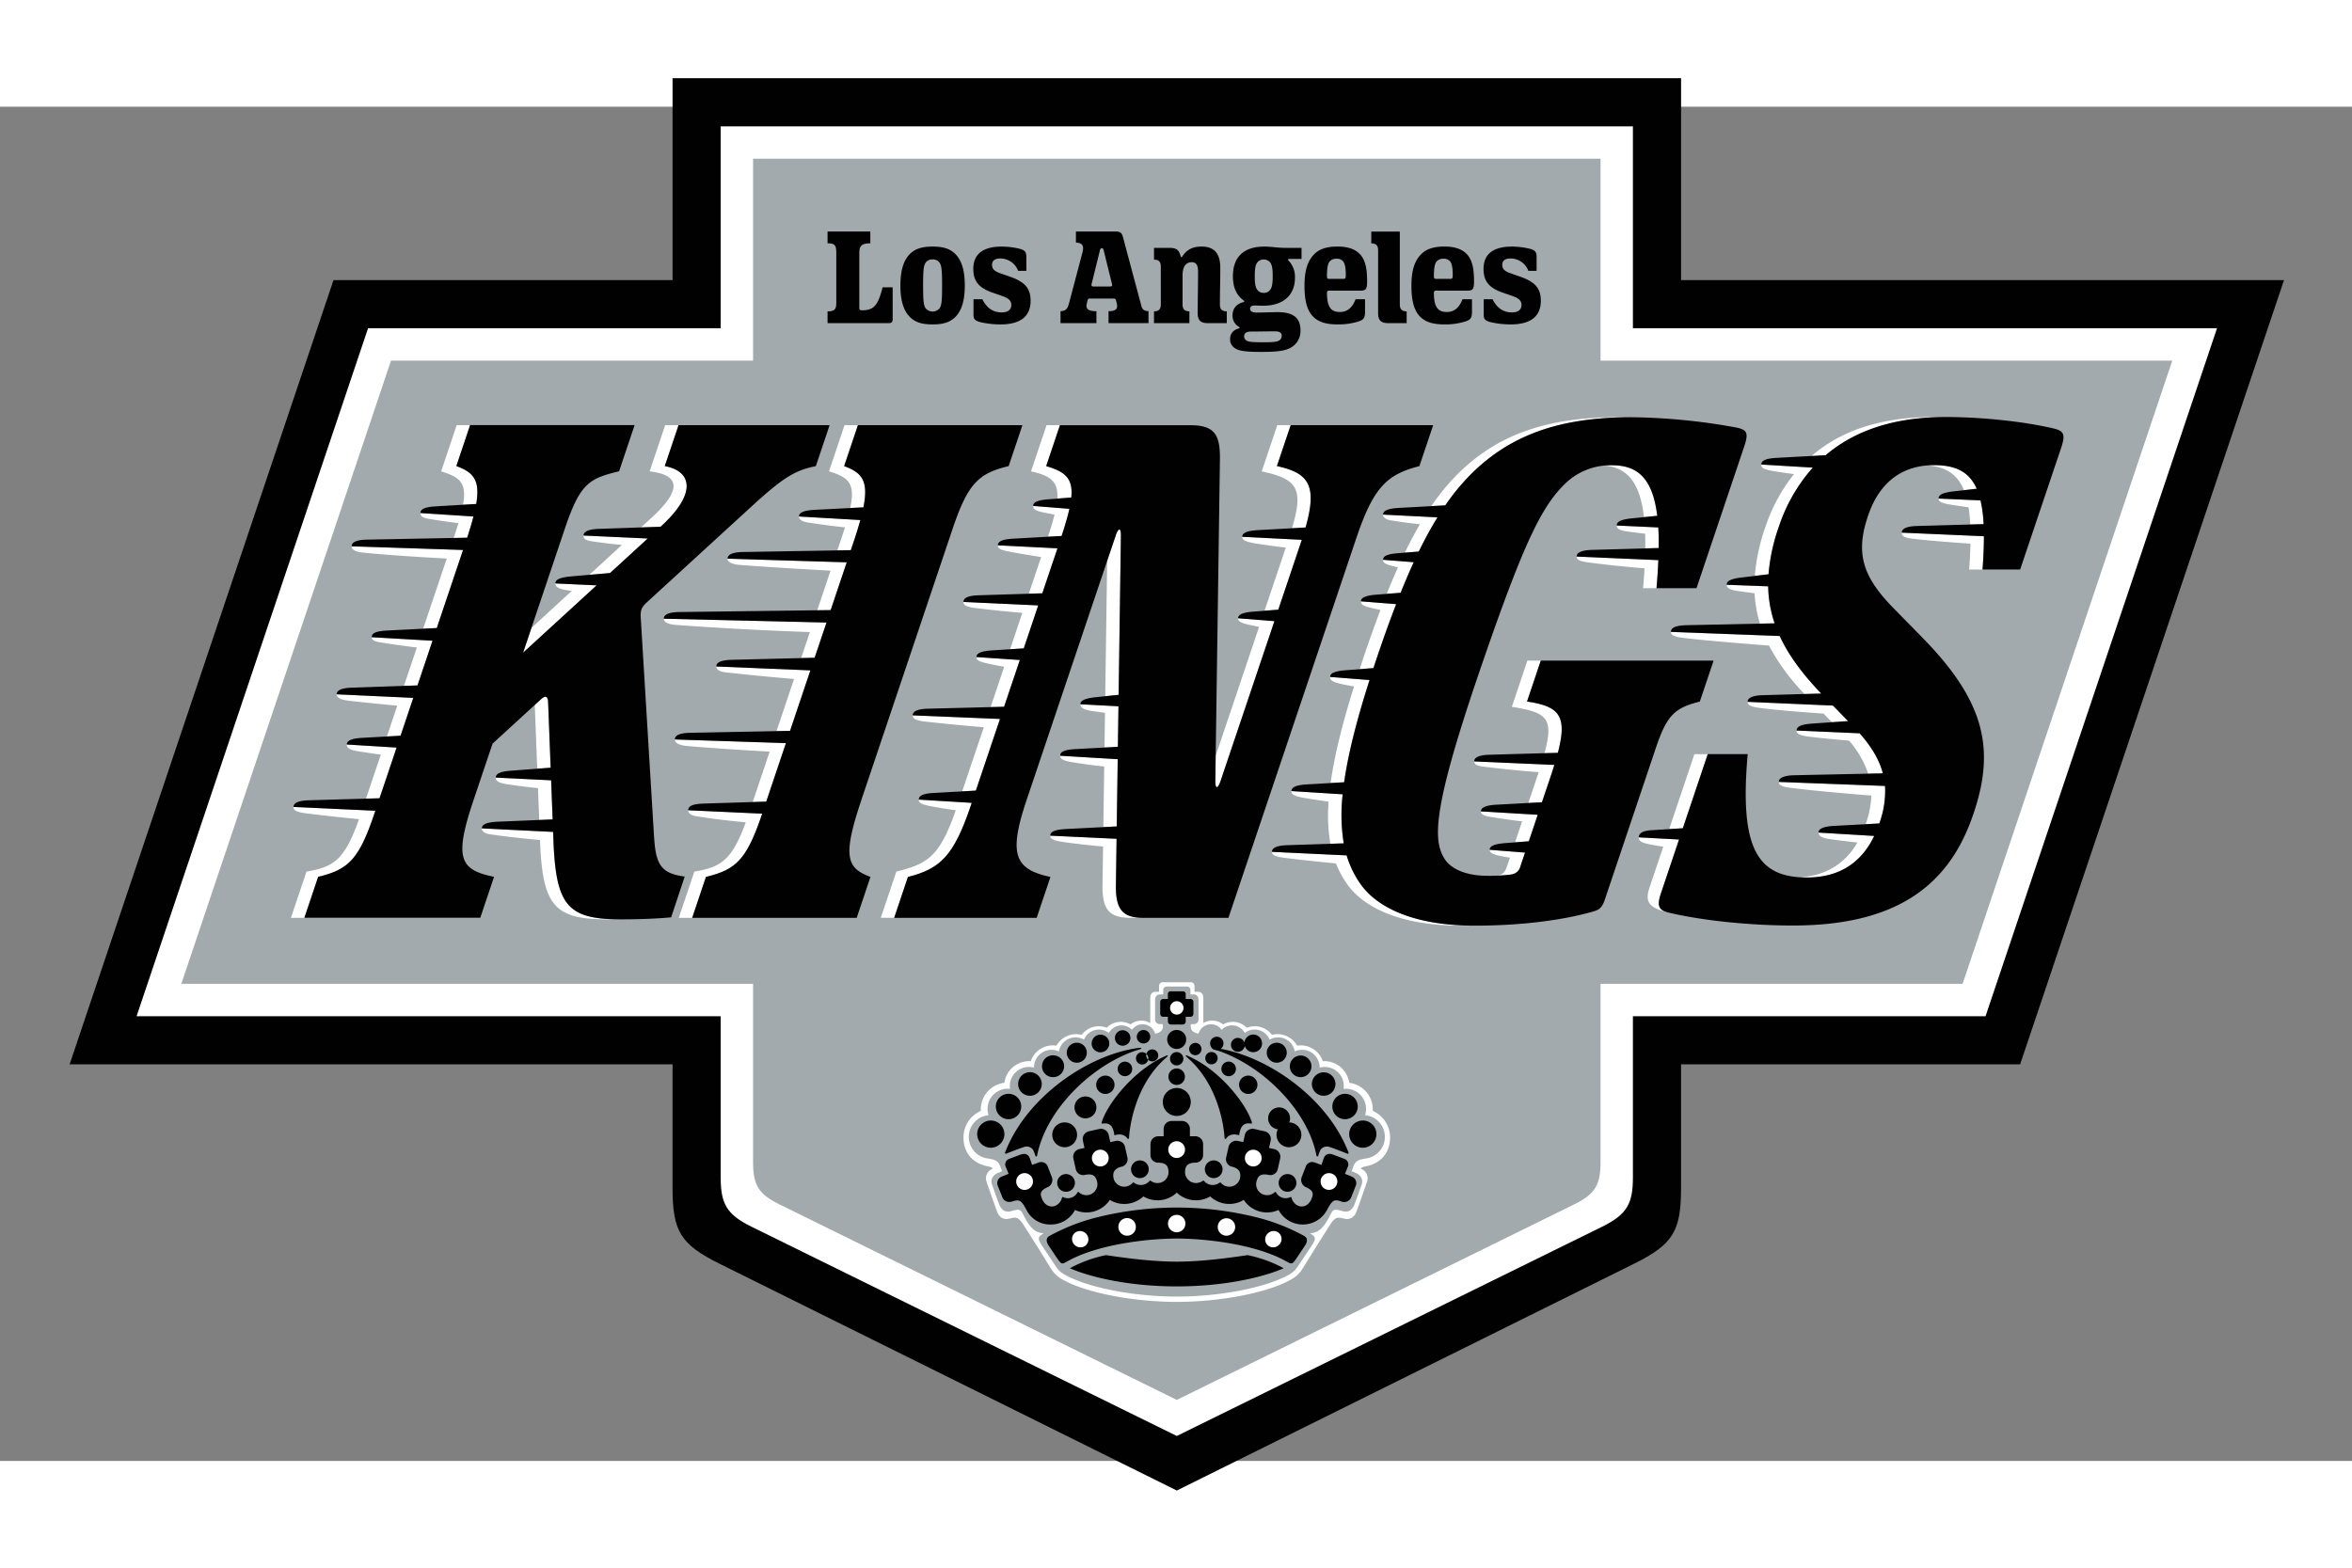 <?xml version="1.0" encoding="UTF-8" standalone="no"?>
<svg
   height="150"
   viewBox="-75 0 631.167 363.488"
   width="225"
   version="1.1"
   id="svg14"
   sodipodi:docname="23.svg"
   inkscape:version="1.3.2 (091e20e, 2023-11-25)"
   xmlns:inkscape="http://www.inkscape.org/namespaces/inkscape"
   xmlns:sodipodi="http://sodipodi.sourceforge.net/DTD/sodipodi-0.dtd"
   xmlns="http://www.w3.org/2000/svg"
   xmlns:svg="http://www.w3.org/2000/svg">
  <rect x="-75" y="0" width="631.167" height="363.488" fill="#808080" stroke="none"/>
  <defs
     id="defs14" />
  <sodipodi:namedview
     id="namedview14"
     pagecolor="#ffffff"
     bordercolor="#000000"
     borderopacity="0.25"
     inkscape:showpageshadow="2"
     inkscape:pageopacity="0.0"
     inkscape:pagecheckerboard="0"
     inkscape:deskcolor="#d1d1d1"
     inkscape:zoom="2.3856728"
     inkscape:cx="143.77495"
     inkscape:cy="151.73916"
     inkscape:window-width="3440"
     inkscape:window-height="1387"
     inkscape:window-x="1728"
     inkscape:window-y="25"
     inkscape:window-maximized="1"
     inkscape:current-layer="svg14" />
  <g
     id="g14"
     transform="matrix(0.619,0,0,0.619,-56.318,-7.656)">
    <path
       d="m 698.603,427.611 v 53.452 c 0,18.829 -3.325,24.543 -20.498,33.064 L 479.988,612.404 281.88,514.127 c -17.173,-8.513 -20.499,-14.235 -20.499,-33.064 V 427.612 H 0 L 114.4,87.546 H 261.39 V 0 H 698.61 V 87.545 H 960 L 845.6,427.611 Z"
       fill="#010101"
       id="path1" />
    <path
       d="m 479.994,588.751 184.4,-90.746 c 10.933,-5.382 13.338,-10.168 13.338,-21.426 V 406.734 H 830.607 L 930.956,108.43 H 677.732 V 20.885 H 282.257 V 108.43 H 129.382 L 29.032,406.734 h 253.225 v 69.845 c 0,11.258 2.405,16.053 13.338,21.426 z"
       fill="#ffffff"
       id="path2" />
    <path
       d="m 479.994,573.108 172.283,-84.784 c 9.193,-4.523 11.413,-8.544 11.413,-18.348 V 392.699 H 820.655 L 911.562,122.464 H 663.69 V 34.919 H 296.298 v 87.545 H 139.333 L 48.425,392.699 h 247.873 v 77.277 c 0,9.803 2.211,13.817 11.413,18.348 z"
       fill="#a2aaad"
       id="path3" />
    <path
       d="m 485.803,392.012 a 1.626,1.626 0 0 1 1.871,1.77 v 2.35 h 1.4 c 1.794,0 2.42,1.23 2.42,2.8 v 10.755 a 7.598,7.598 0 0 1 8.575,0.603 8.438,8.438 0 0 1 10.269,1.462 9.354,9.354 0 0 1 10.918,3.062 9.764,9.764 0 0 1 10.903,4.693 10.076,10.076 0 0 1 11.119,6.727 10.919,10.919 0 0 1 11.466,9.38 11.624,11.624 0 0 1 10.2,12.178 12.556,12.556 0 0 1 7.508,11.599 c 0,5.776 -3.21,10.686 -9.759,12.263 -1.46,0.34 -2.405,0.402 -2.984,1.206 a 4.401,4.401 0 0 1 2.845,5.389 c -0.301,1.005 -4.43,12.627 -4.43,12.627 -0.983,2.93 -2.862,4.392 -5.854,3.573 -2.83,-0.782 -3.781,-0.394 -5.784,2.682 -1.53,2.35 -2.683,4.269 -3.874,6.101 -3.517,5.452 -6.665,10.779 -8.443,13.494 a 13.176,13.176 0 0 1 -4.995,4.383 c -9.906,5.53 -30.218,9.495 -49.185,9.495 -18.967,0 -39.28,-3.959 -49.185,-9.495 a 13.159,13.159 0 0 1 -4.995,-4.383 c -1.778,-2.715 -4.918,-8.034 -8.444,-13.494 -1.19,-1.84 -2.335,-3.75 -3.874,-6.1 -2.003,-3.077 -2.96,-3.465 -5.791,-2.683 -2.985,0.819 -4.864,-0.642 -5.846,-3.573 0,0 -4.128,-11.622 -4.43,-12.627 a 4.397,4.397 0 0 1 2.845,-5.389 c -0.58,-0.804 -1.523,-0.858 -2.992,-1.206 -6.542,-1.577 -9.758,-6.487 -9.758,-12.263 a 12.556,12.556 0 0 1 7.508,-11.599 11.635,11.635 0 0 1 10.198,-12.178 10.928,10.928 0 0 1 11.468,-9.38 10.069,10.069 0 0 1 11.118,-6.727 9.774,9.774 0 0 1 10.903,-4.693 9.349,9.349 0 0 1 10.918,-3.062 8.428,8.428 0 0 1 10.269,-1.462 7.594,7.594 0 0 1 8.574,-0.603 v -10.755 c 0,-1.57 0.627,-2.8 2.42,-2.8 h 1.4 v -2.35 a 1.626,1.626 0 0 1 1.872,-1.77 h 11.637 z"
       fill="#ffffff"
       id="path4" />
    <path
       d="m 561.603,449.654 a 8.725,8.725 0 0 0 -8.289,-11.466 c -0.34,0 -0.689,0.023 -1.029,0.054 a 7.544,7.544 0 0 0 0.101,-1.268 8.243,8.243 0 0 0 -8.242,-8.235 8.091,8.091 0 0 0 -2.228,0.31 v -0.132 a 7.603,7.603 0 0 0 -7.597,-7.609 h -0.011 a 7.595,7.595 0 0 0 -3.186,0.696 7.327,7.327 0 0 0 -10.887,-5.111 6.967,6.967 0 0 0 -10.763,-2.883 6.274,6.274 0 0 0 -10.037,-1.377 5.644,5.644 0 0 0 -10.036,1.67 c -2.606,-0.526 -3.379,-1.632 -3.379,-3.38 0,-0.687 0.123,-0.765 0.789,-0.765 h 0.525 a 1.969,1.969 0 0 0 2.073,-1.878 v -8.405 c 0,-1.446 -0.58,-2.591 -2.227,-2.591 h -1.284 v -1.786 a 1.498,1.498 0 0 0 -1.724,-1.632 h -8.344 a 1.499,1.499 0 0 0 -1.724,1.632 v 1.786 h -1.283 c -1.655,0 -2.234,1.153 -2.234,2.59 v 8.406 a 1.975,1.975 0 0 0 2.079,1.878 h 0.518 c 0.665,0 0.797,0.078 0.797,0.766 0,1.747 -0.774,2.845 -3.38,3.379 a 5.644,5.644 0 0 0 -10.036,-1.67 6.273,6.273 0 0 0 -10.036,1.377 6.957,6.957 0 0 0 -10.756,2.884 7.333,7.333 0 0 0 -10.895,5.11 7.53,7.53 0 0 0 -3.177,-0.696 7.611,7.611 0 0 0 -7.617,7.609 v 0.132 a 8.236,8.236 0 0 0 -10.47,7.925 8.441,8.441 0 0 0 0.094,1.268 q -0.508,-0.051 -1.02,-0.054 a 8.733,8.733 0 0 0 -8.739,8.73 8.39,8.39 0 0 0 0.45,2.736 9.439,9.439 0 0 0 -0.821,18.69 c 2.482,0.441 4.771,0.626 5.707,3.1 0.255,0.673 0.58,1.477 0.943,2.506 l -1.778,0.742 c -2.56,1.067 -3.28,3.24 -2.475,5.304 l 2.637,7.339 c 0.99,2.976 2.536,4.754 5.568,3.92 2.876,-0.79 3.873,-1.044 4.863,0.796 2.915,5.8 5.165,8.776 9.294,8.738 -2.868,1.855 -2.768,2.412 -0.317,6.13 l 4.925,7.37 c 1.671,2.583 2.443,3.279 4.237,4.385 9.596,5.551 29.6,9.626 48.83,9.626 19.23,0 39.241,-4.075 48.837,-9.626 1.786,-1.098 2.567,-1.802 4.238,-4.385 l 4.917,-7.37 c 2.46,-3.71 2.56,-4.267 -0.317,-6.13 4.13,0.038 6.379,-2.939 9.301,-8.738 0.983,-1.84 1.988,-1.585 4.857,-0.797 3.031,0.835 4.577,-0.943 5.574,-3.92 l 2.637,-7.338 c 0.805,-2.064 0.078,-4.237 -2.474,-5.304 l -1.778,-0.742 c 0.363,-1.029 0.688,-1.833 0.936,-2.506 0.934,-2.474 3.232,-2.66 5.713,-3.1 a 9.441,9.441 0 0 0 -0.819,-18.69"
       fill="#a2aaad"
       fill-rule="evenodd"
       id="path5" />
    <g
       fill="#010101"
       id="g10">
      <path
         d="m 476.13,406.997 v 2.026 a 1.302,1.302 0 0 0 1.3,1.299 h 5.141 a 1.29,1.29 0 0 0 1.291,-1.3 v -2.025 h 2.034 a 1.302,1.302 0 0 0 1.299,-1.3 v -5.142 a 1.294,1.294 0 0 0 -1.299,-1.29 h -2.034 v -2.034 a 1.188,1.188 0 0 0 -1.29,-1.291 h -5.143 a 1.169,1.169 0 0 0 -1.3,1.29 v 2.035 h -2.025 a 1.294,1.294 0 0 0 -1.299,1.29 v 5.142 a 1.297,1.297 0 0 0 1.299,1.3 z M 432.552,513.02 c 13.817,-7.708 35.931,-9.866 47.445,-9.88 11.513,0.014 33.627,2.156 47.445,9.88 2.413,1.347 2.52,1.33 4.26,-1.027 l 3.874,-5.8 q 1.857,-2.892 -0.386,-4.198 a 86.665,86.665 0 0 0 -20.244,-7.965 143.405,143.405 0 0 0 -69.883,0 87.018,87.018 0 0 0 -20.244,7.965 q -2.241,1.305 -0.386,4.199 l 3.873,5.799 c 1.733,2.358 1.84,2.38 4.26,1.027"
         id="path6" />
      <path
         d="m 477.722,452.167 a 3.431,3.431 0 0 0 -3.434,3.428 v 3.184 H 472 a 3.424,3.424 0 0 0 -3.425,3.423 v 4.619 a 3.297,3.297 0 0 0 3.084,3.409 c 4.393,0 4.733,2.095 4.733,4.423 a 4.727,4.727 0 0 1 -4.733,4.423 4.97,4.97 0 0 1 -2.96,-0.966 0.353,0.353 0 0 0 -0.535,0.077 4.936,4.936 0 0 1 -3.765,1.725 4.88,4.88 0 0 1 -3.015,-1.03 0.355,0.355 0 0 0 -0.503,0.094 4.963,4.963 0 0 1 -2.652,1.562 4.736,4.736 0 0 1 -5.583,-3.271 c -0.518,-2.273 -0.232,-4.477 3.65,-5.351 a 3.312,3.312 0 0 0 2.265,-4.005 l -1.012,-4.501 a 3.422,3.422 0 0 0 -4.098,-2.59 l -2.274,0.51 -0.704,-3.108 a 3.424,3.424 0 0 0 -4.09,-2.59 l -4.508,1.013 a 3.432,3.432 0 0 0 -2.59,4.098 l 0.695,3.1 -2.234,0.503 a 3.433,3.433 0 0 0 -2.59,4.098 l 1.013,4.5 a 3.312,3.312 0 0 0 3.773,2.652 c 4.269,-0.967 5.08,1.006 5.583,3.27 a 4.776,4.776 0 0 1 -7.972,4.2 0.368,0.368 0 0 0 -0.596,0.054 4.706,4.706 0 0 1 -6.116,2.11 0.409,0.409 0 0 0 -0.642,0.31 5.006,5.006 0 0 1 -3.054,3.456 c -2.134,0.843 -4.4,-0.502 -5.351,-2.566 -1.105,-2.397 -1.476,-4.022 2.443,-5.684 a 3.442,3.442 0 0 0 1.585,-4.253 l -1.653,-4.276 a 3.027,3.027 0 0 0 -3.952,-2.08 l -2.954,1.083 -0.866,-2.528 c -0.618,-2.042 -2.087,-2.776 -4.33,-1.88 l -4.77,1.779 a 2.596,2.596 0 0 0 -1.384,3.65 c 0.51,1.237 0.89,2.156 1.16,2.83 l -2.846,1.167 a 3.038,3.038 0 0 0 -1.794,4.144 l 1.918,4.825 c 0.687,1.771 2.458,2.482 4.453,1.826 3.094,-1.03 3.828,-0.302 5.931,3.495 a 11.421,11.421 0 0 0 10.624,6.525 11.793,11.793 0 0 0 10.5,-6.301 12.101,12.101 0 0 0 15.086,-4.362 12.112,12.112 0 0 0 14.553,-1.515 12.097,12.097 0 0 0 14.49,-1.639 12.097,12.097 0 0 0 14.49,1.639 12.096,12.096 0 0 0 14.544,1.516 12.102,12.102 0 0 0 15.086,4.361 11.906,11.906 0 0 0 21.125,-0.224 c 2.095,-3.797 2.853,-4.602 5.93,-3.495 a 3.319,3.319 0 0 0 4.454,-1.826 l 1.91,-4.825 a 3.039,3.039 0 0 0 -1.794,-4.144 l -2.845,-1.167 c 0.278,-0.666 0.657,-1.585 1.16,-2.83 a 2.59,2.59 0 0 0 -1.384,-3.65 l -4.772,-1.779 c -2.235,-0.896 -3.71,-0.162 -4.322,1.88 l -0.866,2.528 -2.96,-1.083 a 3.008,3.008 0 0 0 -3.945,2.08 l -1.655,4.276 a 3.434,3.434 0 0 0 1.578,4.253 c 3.928,1.662 3.55,3.279 2.451,5.684 -0.959,2.064 -3.224,3.41 -5.359,2.566 a 5.026,5.026 0 0 1 -3.054,-3.456 0.403,0.403 0 0 0 -0.633,-0.31 4.714,4.714 0 0 1 -6.125,-2.11 0.359,0.359 0 0 0 -0.587,-0.054 4.833,4.833 0 0 1 -4.33,1.152 4.776,4.776 0 0 1 -3.65,-5.351 c 0.518,-2.273 1.314,-4.238 5.59,-3.27 a 3.311,3.311 0 0 0 3.766,-2.653 l 1.013,-4.5 a 3.427,3.427 0 0 0 -2.588,-4.098 l -0.002,-4.3e-4 -2.235,-0.502 0.696,-3.101 a 3.432,3.432 0 0 0 -2.59,-4.098 l -4.508,-1.013 a 3.43,3.43 0 0 0 -4.091,2.59 l -0.696,3.109 -2.273,-0.51 a 3.418,3.418 0 0 0 -4.088,2.58 l -0.002,0.009 -1.013,4.5 a 3.302,3.302 0 0 0 2.257,4.006 c 3.89,0.874 4.168,3.086 3.658,5.35 a 4.739,4.739 0 0 1 -5.59,3.272 4.97,4.97 0 0 1 -2.653,-1.562 0.35,0.35 0 0 0 -0.495,-0.093 4.966,4.966 0 0 1 -6.789,-0.696 0.355,0.355 0 0 0 -0.533,-0.077 5.047,5.047 0 0 1 -2.962,0.966 4.783,4.783 0 0 1 -4.732,-4.423 c 0,-2.258 0.348,-4.423 4.732,-4.423 a 3.304,3.304 0 0 0 3.093,-3.41 v -4.608 a 3.43,3.43 0 0 0 -3.427,-3.433 h -2.295 v -3.178 a 3.426,3.426 0 0 0 -3.418,-3.434 h -4.538 z m 2.274,71.726 c 19.655,0 36.558,-3.619 46.347,-7.872 a 56.096,56.096 0 0 0 -15.673,-5.69 c -8.166,1.213 -19.973,2.83 -30.682,2.83 -10.709,0 -22.517,-1.609 -30.682,-2.83 a 56.045,56.045 0 0 0 -15.672,5.69 c 9.796,4.253 26.7,7.872 46.347,7.872 m 25.648,-94.327 a 3.151,3.151 0 0 0 -6.302,0.011 l 1.9e-4,0.028 a 3.151,3.151 0 0 0 6.302,-0.039 z m -14.925,-8.52 a 2.676,2.676 0 1 0 -2.602,2.602 2.676,2.676 0 0 0 2.602,-2.602 z m 6.989,3.959 a 2.676,2.676 0 1 0 -5.35,-0.146 q -0.002,0.073 0,0.146 a 2.676,2.676 0 0 0 5.35,0 z m 17.252,11.459 a 3.974,3.974 0 1 0 -3.974,3.974 3.972,3.972 0 0 0 3.974,-3.97 z m 9.393,9.82 a 4.755,4.755 0 1 0 0.001,0 z"
         id="path7" />
      <path
         d="m 533.998,458.16 a 5.385,5.385 0 1 0 -5.38,5.382 5.38,5.38 0 0 0 5.38,-5.382 z m -17.035,-39.712 a 3.826,3.826 0 1 0 -7.651,0.123 q 8.3e-4,0.051 0.003,0.102 a 3.826,3.826 0 0 0 7.648,-0.225 z m 10.697,3.989 a 4.335,4.335 0 1 0 -4.208,4.462 4.33,4.33 0 0 0 4.207,-4.449 l -1.2e-4,-0.005 m 10.707,5.837 a 4.685,4.685 0 1 0 1.2e-4,0.003 z m -41.027,-12.657 a 2.901,2.901 0 1 1 -0.001,0 z m 9.471,0.534 a 3.015,3.015 0 1 0 0.009,0.001 m 41.961,19.924 a 5.115,5.115 0 0 0 -10.229,0.061 v 0.001 a 5.113,5.113 0 0 0 5.146,5.08 h 0.003 a 5.101,5.101 0 0 0 5.08,-5.122 z m 9.658,9.775 a 5.505,5.505 0 0 0 -11.01,0.07 5.497,5.497 0 0 0 5.528,5.466 l 0.008,-6e-5 a 5.502,5.502 0 0 0 5.474,-5.53 z m 8.098,11.97 a 5.895,5.895 0 0 0 -5.928,-5.862 l -0.01,6e-5 a 5.9,5.9 0 1 0 5.938,5.862 z m -59.495,0.555 c 0.488,-3.959 1.988,-5.637 5.119,-5.072 a 0.389,0.389 0 0 0 0.41,-0.525 c -2.274,-7.648 -13.407,-22.285 -27.117,-28.54 -0.88,-0.403 -1.407,-0.689 -1.547,-0.519 -0.154,0.178 0.256,0.596 0.928,1.183 12.937,11.367 15.573,29.074 15.867,34.657 a 0.391,0.391 0 0 0 0.72,0.186 c 0,0 1.499,-2.73 5.62,-1.377"
         id="path8" />
      <path
         d="m 497.013,421.392 c 19.772,6.303 39.76,25.935 43.549,45.854 a 0.371,0.371 0 0 0 0.695,0.093 16.324,16.324 0 0 1 1.051,-2.668 3.383,3.383 0 0 1 4.052,-1.175 c 2.367,0.796 5.792,2.125 7.54,2.837 0.34,0.14 0.696,-0.108 0.556,-0.463 -9.395,-24.465 -36.257,-42.342 -57.32,-45.296 -1.106,-0.155 -1.747,-0.162 -1.778,0.046 -0.03,0.247 0.317,0.355 1.655,0.773 z m -44.073,36.992 c 4.122,-1.352 5.621,1.377 5.621,1.377 a 0.39,0.39 0 0 0 0.72,-0.186 c 0.286,-5.582 2.923,-23.289 15.866,-34.656 0.673,-0.595 1.09,-1.005 0.928,-1.182 -0.139,-0.17 -0.665,0.116 -1.547,0.518 -13.709,6.255 -24.844,20.892 -27.117,28.54 a 0.391,0.391 0 0 0 0.41,0.525 c 3.132,-0.565 4.631,1.113 5.12,5.072 m 10.029,-37 c 1.338,-0.408 1.693,-0.524 1.655,-0.772 -0.031,-0.216 -0.673,-0.21 -1.778,-0.047 -21.063,2.962 -47.925,20.839 -57.32,45.297 -0.139,0.347 0.217,0.595 0.557,0.463 1.748,-0.718 5.173,-2.041 7.539,-2.837 a 3.394,3.394 0 0 1 4.052,1.175 16.362,16.362 0 0 1 1.052,2.668 0.368,0.368 0 0 0 0.695,-0.094 c 3.789,-19.918 23.778,-39.55 43.548,-45.852 z m 23.088,22.533 a 6.07,6.07 0 1 0 -6.07,6.07 6.07,6.07 0 0 0 6.07,-6.07 z m -3.223,-18.759 a 2.89,2.89 0 1 0 0,0.021 c 0,-0.007 0,-0.013 0,-0.02 z m 0.678,7.796 a 3.573,3.573 0 1 1 0,-10e-4 z m 0.55,-16.145 a 4.121,4.121 0 1 0 -4.122,4.121 4.12,4.12 0 0 0 4.122,-4.121 z m 15.773,56.283 a 3.843,3.843 0 1 0 -3.843,3.843 3.838,3.838 0 0 0 3.843,-3.843 z m 32.005,5.922 a 3.843,3.843 0 1 0 -3.843,3.843 3.838,3.838 0 0 0 3.843,-3.843 z M 460.155,473.1 a 3.843,3.843 0 1 0 3.843,-3.843 3.839,3.839 0 0 0 -3.843,3.843 z m -32.013,5.922 a 3.843,3.843 0 1 0 3.843,-3.843 3.838,3.838 0 0 0 -3.843,3.843 z m 18.597,-56.639 a 3.825,3.825 0 0 0 0.328,-7.643 q -0.051,-0.002 -0.103,-0.003 a 3.825,3.825 0 0 0 -0.225,7.646 z m -10.207,4.516 a 4.324,4.324 0 0 0 4.453,-4.191 l 4.3e-4,-0.015 a 4.314,4.314 0 0 0 -4.17,-4.453 l -0.036,-10e-4 a 4.332,4.332 0 1 0 -0.259,8.66 l 0.004,9e-5"
         id="path9" />
      <path
         d="m 426.209,433.146 a 4.727,4.727 0 1 0 0.278,-9.449 4.727,4.727 0 1 0 -0.278,9.449 z m 39.334,-14.591 a 2.915,2.915 0 0 0 0.044,-5.83 l -0.014,-6e-5 a 2.908,2.908 0 0 0 -2.93,2.886 l -6e-5,0.014 a 2.908,2.908 0 0 0 2.886,2.93 z m -9.04,0.975 a 3.347,3.347 0 0 0 3.372,-3.322 l 6e-5,-0.01 a 3.352,3.352 0 1 0 -3.374,3.324 h 0.002 m -40.207,21.712 a 5.115,5.115 0 0 0 0.072,-10.23 l -0.01,-6e-5 a 5.11,5.11 0 0 0 -5.142,5.078 l -6e-5,0.01 a 5.102,5.102 0 0 0 5.062,5.142 l 0.018,1.2e-4 z m -9.278,10.161 a 5.502,5.502 0 0 0 5.536,-5.468 v -0.007 a 5.496,5.496 0 0 0 -5.456,-5.536 l -0.011,-6e-5 a 5.505,5.505 0 0 0 -5.544,5.466 l -6e-5,0.009 a 5.509,5.509 0 0 0 5.475,5.536 z m -7.7,12.364 a 5.899,5.899 0 1 0 -0.013,-10e-5 l 0.012,10e-5 z m 58.168,-31.023 a 3.146,3.146 0 0 0 3.17,-3.122 l 7e-5,-0.008 a 3.147,3.147 0 0 0 -3.123,-3.171 l -0.008,-6e-5 a 3.147,3.147 0 0 0 -3.17,3.124 v 0.007 a 3.147,3.147 0 0 0 3.124,3.17 h 0.007 z m 14.467,-9.014 a 2.602,2.602 0 1 1 0,-0.001 z m -6.987,3.958 a 2.676,2.676 0 1 0 -2.675,-2.677 v 0.002 a 2.676,2.676 0 0 0 2.675,2.675 z m -15.947,12.758 a 3.974,3.974 0 1 0 -3.974,-3.975 3.973,3.973 0 0 0 3.974,3.975 z m -8.629,10.593 a 4.751,4.751 0 1 0 -4.756,-4.755 4.757,4.757 0 0 0 4.756,4.755 z m -9.015,12.511 a 5.385,5.385 0 1 0 -5.382,-5.38 5.38,5.38 0 0 0 5.382,5.38 z"
         id="path10" />
    </g>
    <path
       d="m 482.894,403.13 a 2.904,2.904 0 1 1 -2.9,-2.9 2.9,2.9 0 0 1 2.9,2.9 z m -2.945,89.741 a 3.773,3.773 0 1 1 -3.774,3.773 3.774,3.774 0 0 1 3.774,-3.773 z m -25.238,5.753 a 3.78,3.78 0 1 1 7.471,-1.157 q 0.013,0.083 0.022,0.167 a 3.77,3.77 0 0 1 -3.238,4.236 l -0.009,10e-4 a 3.774,3.774 0 0 1 -4.244,-3.236 l -0.002,-0.012 z m -19.911,5.898 a 3.437,3.437 0 0 1 2.112,-4.469 3.648,3.648 0 0 1 4.539,2.266 3.438,3.438 0 0 1 -2.112,4.47 3.66,3.66 0 0 1 -4.539,-2.266 z m 62.978,-6.889 a 3.779,3.779 0 1 1 7.493,0.99 3.779,3.779 0 1 1 -7.493,-0.99 z m 20.755,4.679 a 3.666,3.666 0 0 1 4.539,-2.266 3.429,3.429 0 0 1 2.11,4.47 3.654,3.654 0 0 1 -4.538,2.265 3.435,3.435 0 0 1 -2.11,-4.47 z m -38.6,-41.367 a 3.63,3.63 0 1 1 -3.634,3.633 3.635,3.635 0 0 1 3.634,-3.633 z m 33.211,3.679 a 3.631,3.631 0 1 1 -3.634,3.634 3.634,3.634 0 0 1 3.634,-3.634 z m 32.83,10.153 a 3.63,3.63 0 1 1 -3.635,3.634 3.635,3.635 0 0 1 3.635,-3.634 z m -95.508,-6.525 a 3.635,3.635 0 1 1 0,-0.001 z m -32.825,10.16 a 3.635,3.635 0 1 1 0,-10e-4 z"
       fill="#ffffff"
       id="path11" />
    <path
       d="m 374.133,73.008 c -4.624,0 -7.075,0.959 -8.954,2.42 -3.317,2.63 -5.01,7.222 -5.01,14.46 0,7.238 1.692,11.83 5.01,14.459 1.879,1.47 4.33,2.42 8.954,2.42 4.624,0 7.075,-0.959 8.946,-2.42 3.317,-2.629 5.011,-7.222 5.011,-14.46 0,-7.238 -1.694,-11.83 -5.01,-14.459 -1.88,-1.469 -4.33,-2.42 -8.947,-2.42 z m 0,5.59 a 3.352,3.352 0 0 1 3.04,1.446 c 0.788,1.214 1.073,2.884 1.073,9.843 0,6.959 -0.278,8.637 -1.074,9.843 a 3.925,3.925 0 0 1 -6.086,0 c -0.788,-1.213 -1.075,-2.884 -1.075,-9.843 0,-6.959 0.279,-8.636 1.075,-9.843 a 3.371,3.371 0 0 1 3.047,-1.446 z m -17.32,12.078 v 13.81 c 0,1.214 -0.45,1.716 -1.709,1.716 H 328.59 V 101.1 c 3.155,0 3.78,-0.967 3.78,-3.743 V 75.792 c 0,-3.356 -0.594,-4.199 -3.78,-4.199 V 66.49 h 18.542 v 5.103 c -4.044,0 -4.779,1.361 -4.779,4.315 v 23.691 c 0,0.743 0.248,1.044 1.067,1.044 5.12,0 6.967,-1.817 9.024,-9.959 h 4.36 z m 107.803,7.98 -7.957,-29.761 c -0.48,-1.779 -1.152,-2.413 -3.139,-2.413 h -17.259 v 4.794 c 2.893,0.17 3.612,1.377 2.792,4.454 l -5.807,21.96 c -0.649,2.428 -1.46,3.224 -3.665,3.34 v 5.165 h 15.565 v -5.165 c -3.812,0 -4.725,-1.106 -4.144,-3.425 l 0.285,-1.191 a 0.995,0.995 0 0 1 1.16,-0.881 h 10.068 c 0.765,0 1.005,0.278 1.152,0.88 l 0.317,1.269 c 0.549,2.227 -0.324,3.348 -3.58,3.348 v 5.165 h 17.328 v -5.165 c -1.887,-0.092 -2.706,-0.727 -3.131,-2.373 m -13.594,-8.344 h -7.051 c -0.875,0 -1.091,-0.287 -0.875,-1.16 l 3.612,-14.614 c 0.147,-0.58 0.402,-0.835 0.788,-0.835 0.387,0 0.65,0.255 0.789,0.835 l 3.61,14.614 c 0.218,0.882 0,1.16 -0.88,1.16 m 95.284,-10.872 c -0.827,0.998 -1.19,2.815 -1.19,6.58 0,0.727 0.263,0.99 0.965,0.99 h 6.202 c 0.704,0 0.936,-0.263 0.966,-0.99 0.132,-3.185 -0.285,-5.582 -1.105,-6.58 a 3.309,3.309 0 0 0 -2.86,-1.136 3.575,3.575 0 0 0 -2.978,1.136 z m 4.322,21.937 c 3.264,0 5.437,-1.74 6.882,-5.536 h 4.114 v 5.543 c 0,2.56 -0.665,3.38 -2.838,4.098 a 29.18,29.18 0 0 1 -9.117,1.276 c -4.902,0 -8.064,-1.02 -10.291,-3.123 -2.769,-2.614 -4.006,-6.828 -4.006,-13.586 0,-6.758 1.37,-10.794 4.168,-13.678 2.026,-2.088 4.956,-3.38 10.222,-3.38 4.593,0 7.717,1.238 9.658,3.325 2.304,2.475 3.1,6.086 3.1,11.862 0,3.301 -0.518,3.943 -2.984,3.943 h -13.446 c -0.711,0 -0.966,0.271 -0.966,0.99 0,6.263 1.87,8.258 5.512,8.258 m 42.033,-21.929 c -0.827,0.998 -1.191,2.815 -1.191,6.58 0,0.727 0.263,0.99 0.967,0.99 h 6.2 c 0.712,0 0.936,-0.263 0.967,-0.99 0.132,-3.185 -0.294,-5.582 -1.106,-6.58 a 3.333,3.333 0 0 0 -2.868,-1.136 3.584,3.584 0 0 0 -2.977,1.136 m 4.323,21.937 c 3.263,0 5.443,-1.74 6.881,-5.536 h 4.121 v 5.543 c 0,2.56 -0.664,3.38 -2.845,4.098 a 29.119,29.119 0 0 1 -9.108,1.276 c -4.91,0 -8.073,-1.02 -10.292,-3.123 -2.768,-2.614 -4.013,-6.828 -4.013,-13.586 0,-6.758 1.368,-10.794 4.175,-13.678 2.026,-2.088 4.949,-3.38 10.223,-3.38 4.585,0 7.708,1.238 9.649,3.325 2.304,2.475 3.1,6.086 3.1,11.862 0,3.301 -0.518,3.943 -2.984,3.943 h -13.446 c -0.712,0 -0.967,0.271 -0.967,0.99 0,6.263 1.871,8.258 5.513,8.258 m -20.281,-3.255 c 0,2.049 0.911,2.977 2.96,2.977 v 5.103 h -8.203 c -2.915,0 -4.176,-1.361 -4.176,-4.199 V 74.593 c 0,-2.041 -0.904,-2.977 -2.96,-2.977 v -5.103 h 12.37 V 98.115 Z M 414.782,83.532 h -3.573 a 8.229,8.229 0 0 0 -7.801,-5.359 c -2.514,0 -3.519,1.168 -3.519,2.722 0,1.755 1.02,2.791 3.41,3.634 l 4.376,1.532 c 6.495,2.272 8.939,5.102 8.939,10.438 0,6.967 -4.647,10.268 -13.083,10.268 a 39.542,39.542 0 0 1 -8.343,-0.904 c -2.845,-0.681 -3.332,-1.415 -3.332,-3.434 v -6.58 h 3.835 c 1.817,3.626 4.492,5.707 8.381,5.707 2.838,0 4.176,-1.307 4.176,-3.209 0,-1.902 -1.222,-2.962 -3.897,-3.89 l -4.26,-1.477 c -5.908,-2.049 -8.321,-4.956 -8.321,-10.322 0,-6.008 3.773,-9.642 12.248,-9.642 a 33.556,33.556 0 0 1 7.43,0.85 c 2.831,0.658 3.334,1.485 3.334,3.851 z m 221.189,0 h -3.565 a 8.229,8.229 0 0 0 -7.802,-5.359 c -2.52,0 -3.518,1.168 -3.518,2.722 0,1.755 1.021,2.791 3.41,3.634 l 4.377,1.532 c 6.495,2.272 8.938,5.102 8.938,10.438 0,6.967 -4.647,10.268 -13.083,10.268 a 39.597,39.597 0 0 1 -8.35,-0.904 c -2.846,-0.681 -3.325,-1.415 -3.325,-3.434 v -6.58 h 3.835 c 1.817,3.626 4.492,5.707 8.382,5.707 2.837,0 4.167,-1.307 4.167,-3.209 0,-1.902 -1.214,-2.962 -3.889,-3.89 l -4.26,-1.477 c -5.916,-2.049 -8.32,-4.956 -8.32,-10.322 0,-6.008 3.78,-9.642 12.255,-9.642 a 33.562,33.562 0 0 1 7.423,0.85 c 2.83,0.658 3.333,1.485 3.333,3.851 v 5.823 z m -134.31,17.56 v 5.103 h -8.436 c -2.915,0 -4.176,-1.361 -4.176,-4.199 0,-5.597 0.164,-11.845 0.164,-18.17 0,-2.892 -0.921,-4.037 -2.77,-4.037 -2.403,0 -3.95,1.817 -3.95,5.614 v 12.712 c 0,2.05 0.904,2.977 2.961,2.977 v 5.103 h -15.349 v -5.103 c 2.058,0 2.962,-0.928 2.962,-2.977 V 81.661 c 0,-2.042 -0.904,-2.977 -2.962,-2.977 V 73.58 h 6.805 c 2.954,0 4.083,0.944 4.733,3.588 0.123,0.518 0.463,0.565 0.765,0.1 1.794,-2.79 4.284,-4.26 8.29,-4.26 5.62,0 8.149,3.023 8.149,9.325 0,6.302 -0.162,10.183 -0.162,15.782 0,2.05 0.911,2.977 2.96,2.977 m 16.037,-8.026 a 3.132,3.132 0 0 0 2.49,-0.951 c 1.021,-1.045 1.4,-2.629 1.4,-6.286 0,-3.657 -0.379,-5.235 -1.4,-6.28 a 3.738,3.738 0 0 0 -4.98,0 c -1.02,1.045 -1.398,2.63 -1.398,6.28 0,3.65 0.378,5.241 1.398,6.286 a 3.134,3.134 0 0 0 2.49,0.95 z m 0.178,21.441 c 4.67,0 6,-0.324 6.774,-0.967 a 2.23,2.23 0 0 0 0.835,-1.809 c 0,-1.391 -0.92,-1.964 -2.954,-1.964 -3.556,0 -7.036,0.093 -10.369,0.093 -2.026,0 -2.954,0.765 -2.954,2.072 a 2.015,2.015 0 0 0 0.851,1.701 c 0.796,0.58 1.856,0.866 6.897,0.866 h 0.904 l 0.017,0.008 z m 10.578,-35.421 a 10.079,10.079 0 0 1 2.776,7.538 c 0,7.091 -4.678,12.033 -13.81,12.033 -1.925,0 -2.196,-0.093 -3.696,-0.093 -1.369,0 -1.933,0.587 -1.933,1.345 0,0.966 0.642,1.708 2.791,1.708 3.333,0 5.792,-0.162 9.356,-0.162 7.013,0 9.689,2.915 9.689,7.802 a 8.202,8.202 0 0 1 -2.76,6.564 c -2.258,1.934 -5.189,2.854 -13.308,2.854 h -1.948 c -6.898,0 -9.232,-0.657 -10.748,-1.833 a 4.48,4.48 0 0 1 -1.756,-3.765 c 0,-2.174 1.269,-3.905 3.86,-4.6 0.409,-0.117 0.347,-0.441 0,-0.658 a 5.501,5.501 0 0 1 -2.8,-5.034 c 0,-2.722 1.57,-4.895 4.732,-5.69 0.441,-0.11 0.448,-0.45 0.109,-0.704 -3.179,-2.36 -4.671,-5.645 -4.671,-10.562 0,-8.19 4.57,-12.82 13.67,-12.82 3.279,0 5.344,0.571 9.635,0.571 h 6.449 v 4.779 h -5.359 c -0.533,0 -0.673,0.34 -0.278,0.727 z"
       fill="#010101"
       id="path12" />
    <path
       d="m 718.374,219.682 c 0,1.036 0.58,2.05 4.91,2.682 2.095,0.31 4.585,0.65 7.197,0.99 a 54.627,54.627 0 0 0 2.336,13.183 l 6.348,-0.139 a 52.229,52.229 0 0 1 -2.798,-16.043 l -18.001,-0.673 z m -52.788,-51.699 c 9.379,0.905 15.17,6.843 16.934,22.346 l 5.745,-0.58 c -2.011,-16.508 -8.707,-21.912 -19.579,-21.912 -1.06,0 -2.087,0.046 -3.1,0.14 m 44.597,125.13 h -5.806 l -10.926,32.507 5.93,-0.371 z m 43.597,-7.647 c 3.882,0.526 10.632,1.19 17.66,1.778 a 42.864,42.864 0 0 1 8.305,14.359 l 6.364,-0.14 c -1.508,-5.706 -4.756,-11.358 -10.068,-17.366 l -27.349,-1.213 c 0,1.19 0.75,1.994 5.089,2.59 m 7.514,-121.953 c 12.357,-10.539 28.957,-16.153 49.827,-16.532 -1.206,-0.023 -2.397,-0.03 -3.564,-0.03 -22.146,0 -39.597,5.768 -52.417,16.895 z m 47.035,4.276 c -0.967,0 -1.919,0.046 -2.854,0.116 7.794,0.595 12.921,3.71 15.774,10.747 l 5.544,-0.626 c -3.271,-7.423 -9.24,-10.237 -18.465,-10.237 z m -114.113,72.312 c 0,1.09 0.804,2.018 5.165,2.56 7.902,0.974 22.81,2.272 37.331,3.347 a 92.72,92.72 0 0 0 15.449,21.04 l 7.222,-0.209 c -8.095,-8.443 -14.15,-16.547 -18.008,-24.952 z m 33.249,30.334 c 0,1.19 0.851,2.056 5.196,2.613 6.975,0.897 18.086,1.825 27.712,2.46 l 3.674,3.765 6.974,-0.487 -6.573,-6.727 -36.99,-1.617 z m -334.581,38.451 10.461,-31.067 -37.841,-1.563 c 0,1.253 0.82,2.165 5.165,2.684 6.217,0.727 15.92,1.67 25.648,2.498 l -9.348,27.773 5.915,-0.332 z m -90.885,4.787 8.536,-25.37 -48.164,-1.576 c 0,1.252 1.283,2.458 5.444,2.837 8.266,0.75 22.253,1.686 35.676,2.436 l -7.353,21.859 5.869,-0.186 z m 209.498,-76.634 c 1.275,0.271 2.69,0.564 4.175,0.866 l -18.828,55.897 -0.155,10.694 c -0.061,3.795 1.052,3.865 2.312,0.116 l 23.306,-69.197 -15.744,-1.252 c 0,1.183 0.658,1.956 4.933,2.869 m 1.987,-35.415 c 2.846,0.51 8.374,1.276 13.764,1.91 l -9.217,27.388 5.954,-0.464 9.665,-28.703 c 0.186,-0.541 0.355,-1.066 0.534,-1.593 l -25.827,-1.299 c 0,1.153 0.82,1.988 5.127,2.761 z m 82.896,-16.407 a 95.571,95.571 0 0 1 11.073,-13.454 c 15.99,-15.967 36.241,-24.241 66.807,-24.713 q -1.523,-0.04 -3.047,-0.047 c -32.135,0 -53.082,8.313 -69.567,24.76 a 95.509,95.509 0 0 0 -11.304,13.787 l 6.03,-0.333 z m -66.427,9.928 5.87,-0.325 c 5.172,-18.302 1.392,-23.622 -12.426,-26.622 l 5.97,-17.746 h -5.808 l -6.742,20.035 c 15.387,3.34 18.294,7.276 13.13,24.658 M 738.51,170.327 c 2.467,0.417 5.63,0.896 9.054,1.345 a 74.514,74.514 0 0 0 -12.325,22.717 83.839,83.839 0 0 0 -4.663,21.457 l 5.954,-0.719 a 81.267,81.267 0 0 1 4.515,-20.738 72.811,72.811 0 0 1 14.685,-25.508 l -22.34,-1.339 c 0,1.347 0.805,2.058 5.12,2.785 z m -170.125,76.062 q 3.17,-9.237 6.687,-18.35 l -15.301,-1.212 c 0,0.974 0.664,1.785 2.722,2.38 1.585,0.457 3.556,0.913 5.799,1.354 q -2.978,7.866 -5.715,15.82 -1.696,4.909 -3.316,9.844 l 5.953,-0.457 q 1.552,-4.705 3.17,-9.387 m 14.304,-36.512 -13.285,-1.052 c 0,1.145 0.812,1.802 3.225,2.467 0.95,0.271 2.049,0.534 3.255,0.805 q -2.551,5.699 -4.872,11.498 l 6,-0.464 c 1.903,-4.725 3.79,-9.156 5.677,-13.254 z m 10.298,-19.454 -23.583,-1.19 c 0,1.097 1.113,2.103 3.194,2.467 3.364,0.58 7.995,1.213 12.781,1.723 -2.196,3.75 -4.353,7.842 -6.51,12.295 l 6.015,-0.464 c 2.675,-5.49 5.367,-10.4 8.103,-14.83 z m -458.647,121.837 7.392,-21.99 -21.574,-1.323 c 0,1.122 0.534,2.205 4.857,2.907 2.814,0.457 6.208,0.967 9.89,1.455 l -6.434,19.114 5.86,-0.163 h 0.008 z m 429.189,-51.296 -17.104,-1.353 c 0,1.19 0.658,2.15 4.957,3.085 1.477,0.325 3.356,0.688 5.451,1.067 -5.203,16.602 -8.56,30.319 -10.16,41.855 l 5.838,-0.34 c 1.716,-12.117 5.35,-26.623 11.01,-44.314 m 235.447,-61.271 c 5.823,0.673 15.326,1.516 25.1,2.134 q -0.139,5.616 -0.566,11.22 h 5.808 c 0.401,-5.366 0.603,-10.16 0.595,-14.42 l -35.615,-1.562 c 0,1.492 1.098,2.21 4.67,2.628 m -166.979,52.859 -6.735,20.035 c 14.916,2.405 18.41,4.623 14.143,20.112 l 5.799,-0.156 c 4.23,-16.13 0.627,-20.158 -13.369,-22.237 l 5.969,-17.746 h -5.806 v -0.008 z m 196.463,-69.466 -18.179,-0.797 c 0,1.122 0.75,1.917 5.072,2.613 1.917,0.31 4.733,0.727 7.887,1.16 a 66.995,66.995 0 0 1 0.757,7.477 l 5.8,-0.162 a 58.871,58.871 0 0 0 -1.337,-10.29 z m -276.561,127.427 -22.238,-1.408 c 0,1.153 0.773,2.08 5.073,2.885 2.59,0.48 6.641,1.114 11.087,1.725 a 72.194,72.194 0 0 0 0.782,18.248 l 5.768,-0.186 A 76.583,76.583 0 0 1 551.89,310.505 M 688.904,203.73 c 0.038,-3.24 -0.031,-6.2 -0.186,-8.938 l -18.03,-0.82 c 0,1.199 1.035,2.019 4.12,2.498 2.196,0.34 5.166,0.719 8.227,1.036 0.07,1.987 0.07,4.145 0.04,6.386 z m 98.133,103.179 -46.07,-1.748 c 0,1.122 0.828,2.018 5.189,2.56 8.629,1.067 23.042,2.443 34.934,3.332 a 41.123,41.123 0 0 1 -2.466,12.442 l 5.923,-0.325 a 40.383,40.383 0 0 0 2.49,-16.27 M 642.05,302.804 q 0.846,-2.511 1.631,-5.042 l -34.75,-1.523 c 0,1.183 0.944,1.879 3.674,2.227 6.333,0.827 15.603,1.777 24.271,2.458 -0.208,0.611 -0.402,1.23 -0.626,1.88 l -3.858,11.466 5.915,-0.316 3.75,-11.15 z m 108.126,43.703 q 1.506,0.094 3.015,0.093 c 13.3,0 23.282,-5.753 29.174,-18.025 L 758.2,327.122 c 0,1.16 0.85,2.288 5.197,2.876 3.479,0.464 7.46,0.96 11.668,1.423 -5.552,9.51 -14.012,14.374 -24.882,15.078 m -113.715,-27.11 -24.642,-1.476 c 0,1.12 0.896,1.847 3.873,2.35 4.113,0.688 8.822,1.36 13.996,1.987 l -3.055,9.085 5.954,-0.463 3.866,-11.49 z m 51.472,-98.246 c 0.395,-4.391 0.657,-8.428 0.813,-12.178 l -35.438,-1.547 c 0,1.152 0.805,1.987 5.158,2.56 6.526,0.865 14.552,1.747 24.303,2.56 q -0.252,4.307 -0.643,8.605 z m -68.51,124.614 c 1.903,-0.086 3.751,-0.217 5.49,-0.464 a 4.614,4.614 0 0 0 4.03,-3.542 l 2.009,-5.97 -15.333,-1.214 c 0,0.974 0.951,1.771 3.023,2.304 a 57.22,57.22 0 0 0 5.768,1.107 l -1.267,3.773 c -0.704,2.072 -1.5,3.302 -3.712,4.012 M 455.768,198.464 c 0.063,-3.71 -1.082,-3.696 -2.273,-0.123 l -3.688,10.933 -0.842,58.688 5.814,-0.603 0.99,-68.887 v -0.008 z m -285.21,-13.477 5.707,-0.341 c 1.794,-10.484 -1.299,-13.74 -8.622,-16.446 l 5.97,-17.746 h -5.808 l -6.734,20.035 c 8.165,2.474 11.212,4.98 9.48,14.505 m -43.371,20.715 c 9.008,0.927 22.308,1.825 36.318,2.59 l -10.237,30.435 5.907,-0.302 11.382,-33.837 -48.31,-1.592 c 0,1.299 1.415,2.342 4.933,2.714 m 301.025,-23.435 6.055,-0.465 c 0.82,-8.227 -2.551,-11.18 -10.887,-13.624 l 5.97,-17.746 h -5.808 l -6.735,20.035 c 8.213,1.832 11.909,4.198 11.405,11.806 m -307.451,87.623 c 5.08,0.595 13.176,1.414 21.295,2.18 l -4.493,13.37 5.916,-0.334 5.512,-16.407 -33.224,-1.54 c -0.032,1.277 1.476,2.313 4.986,2.723 m 131.549,-79.311 -4.585,4.207 8.482,-0.286 0.301,-0.279 c 15.117,-13.856 13.733,-23.707 1.532,-26.034 l 5.969,-17.746 h -5.807 l -6.735,20.042 c 13.47,1.508 13.895,8.15 0.843,20.105 m 83.655,-40.154 -6.735,20.035 c 8.552,2.59 11.49,5.203 9.202,15.89 l 5.714,-0.287 c 2.335,-11.629 -0.704,-15.055 -8.343,-17.884 l 5.96,-17.746 h -5.805 l 0.008,-0.008 z m -180.27,40.618 c 3.395,0.587 7.763,1.229 12.89,1.894 q -0.983,3.232 -2.064,6.434 l 5.837,-0.109 c 1.137,-3.472 2.041,-6.51 2.738,-9.209 l -23.004,-1.484 c 0,1.299 0.905,2.026 3.595,2.482 m 403.972,158.364 a 42.046,42.046 0 0 1 -6.032,-12.441 l -32.39,-1.54 c 0,1.107 0.834,1.98 5.165,2.56 4.894,0.65 14.567,1.71 22.617,2.46 a 41.661,41.661 0 0 0 4.832,8.968 c 8.011,11.297 25.23,18.025 49.332,18.025 1.322,0 2.644,-0.016 3.96,-0.032 -23.12,-0.34 -39.675,-6.989 -47.484,-17.985 m -427.531,-30.565 0.41,-1.23 -35.468,-1.64 c 0,1.268 0.89,2.18 5.513,2.76 5.768,0.72 13.54,1.594 22.902,2.514 -6.255,17.7 -10.994,20.76 -22.778,22.74 l -6.743,20.042 h 5.807 l 5.97,-17.745 c 13.12,-3.147 17.698,-7.562 24.379,-27.434 m 321.499,30.659 0.278,-19.779 -28.732,-1.338 c 0,1.238 0.835,2.026 5.165,2.684 4.94,0.75 11.142,1.469 17.715,2.01 l -0.232,16.423 c -0.21,10.926 2.852,14.506 12.062,14.506 h 5.807 c -9.21,0 -12.272,-3.588 -12.063,-14.506 z m 236.283,3.936 7.856,-23.368 -17.452,-0.927 c 0,1.407 0.727,2.266 5.019,3.085 1.708,0.325 3.61,0.642 5.582,0.935 l -5.9,17.56 c -2.134,6.295 -0.58,8.924 8.181,11.02 -4.33,-1.037 -5.072,-3.04 -3.286,-8.313 m -299.061,-38.468 0.278,-0.82 -22.964,-1.406 c 0,1.214 0.603,1.987 4.902,2.83 3.533,0.688 7.245,1.275 11.142,1.832 -6.983,19.896 -11.993,23.166 -25.78,26.583 l -6.742,20.035 h 5.807 l 5.97,-17.738 c 14.158,-3.58 19.949,-9.24 27.387,-31.307 m -181.012,17.327 -0.216,-5.528 -30.89,-1.524 c 0,1.198 0.919,2.165 3.657,2.567 6.054,0.882 13.492,1.755 21.564,2.474 l 0.078,2.01 c 1.26,26.747 6.503,32.392 29.267,32.392 1.183,0 2.359,-0.016 3.525,-0.023 -20.837,-0.395 -25.772,-6.55 -26.985,-32.376 m 66.057,13.981 c 13.121,-3.148 17.7,-7.563 24.38,-27.42 l -32.081,-1.485 c 0,1.238 1.027,2.165 3.363,2.568 5.907,0.99 13.74,1.964 21.596,2.668 -6.015,16.524 -10.817,19.446 -22.292,21.38 l -6.742,20.041 h 5.806 l 5.97,-17.745 v -0.008 z m 178.847,-73.998 -16.508,-0.874 c 0,1.183 0.835,2.312 5.165,2.961 1.522,0.225 3.41,0.495 5.498,0.765 l -0.217,15.033 5.807,-0.31 z m -204.086,-72.715 -27.83,-1.284 c 0,1.23 0.705,2.018 3.194,2.412 3.759,0.596 8.576,1.2 13.454,1.64 l -14.142,12.982 8.993,-0.78 16.33,-14.97 z m 142.043,30.125 c 5.39,0.68 12.611,1.446 20.352,2.11 l -5.305,15.759 5.938,-0.38 6.263,-18.626 -32.398,-1.508 c 0,1.214 0.72,2.088 5.142,2.645 m 14.815,-24.427 c 3.711,0.704 8.444,1.508 13.702,2.335 l -5.35,15.89 5.868,-0.186 6.572,-19.5 -25.841,-1.3 c 0,1.246 0.742,1.973 5.057,2.768 m 22.562,-6.826 c 1.523,-4.64 2.652,-8.52 3.379,-11.777 l -15.697,-1.244 c 0,1.267 0.673,2.072 4.965,2.938 1.337,0.27 2.776,0.54 4.298,0.827 -0.672,2.73 -1.638,5.916 -2.852,9.581 z M 207.417,270.56 c -0.1,-2.614 -1.214,-2.962 -3.054,-1.276 l -2.705,2.475 1.067,27.666 5.79,-0.441 -1.097,-28.432 v 0.008 z m 1.314,33.899 -24.016,-1.175 c 0,1.275 0.936,2.234 4.771,2.837 3.178,0.503 7.825,1.122 13.57,1.717 l 0.534,13.818 5.791,-0.24 -0.657,-16.958 h 0.008 z m 1.825,-85.365 c 0,1.152 0.719,2.195 5.034,2.914 0.61,0.093 1.33,0.217 2.087,0.325 l -17.483,16.045 -3.618,10.755 31.872,-29.204 -17.9,-0.828 z m 117.561,16.934 -70.54,-1.663 c 0,1.338 1.391,2.412 5.443,2.715 18.55,1.345 36.566,2.327 57.907,3.093 l -3.79,11.266 5.855,-0.148 5.134,-15.263 z m -7.87,-43.347 c 4.894,0.773 10.547,1.5 15.882,2.087 -0.472,1.524 -0.997,3.14 -1.592,4.887 l -1.71,5.089 5.831,-0.101 1.09,-3.232 c 1.253,-3.712 2.258,-6.952 3.047,-9.828 l -26.599,-1.53 c 0,1.29 1.26,2.195 4.044,2.636 m 133.721,131.733 0.417,-29.15 -24.951,-1.5 c 0,1.215 0.842,2.096 5.18,2.815 q 6.931,1.135 13.918,1.871 l -0.38,26.267 5.816,-0.294 z m -48.836,-51.883 6.827,-20.274 -18.797,-1.276 c 0,1.214 0.673,1.903 4.957,2.839 2.01,0.44 4.414,0.911 7.043,1.398 l -5.876,17.453 5.853,-0.148 -0.007,0.009 z m -68.224,-62.615 -51.682,-1.585 c 0,1.492 1.925,2.436 5.443,2.714 10.446,0.812 23.993,1.663 39.226,2.475 l -5.776,17.188 5.83,-0.077 6.967,-20.715 h -0.007 z m -186.099,53.398 6.518,-19.392 -26.36,-1.515 c 0,1.067 0.983,1.755 3.58,2.189 3.866,0.641 9.867,1.507 15.99,2.258 l -5.605,16.662 5.877,-0.201 z m 161.512,19.68 8.822,-26.229 -40.796,-1.685 c -0.03,1.168 1.145,2.211 4.098,2.544 8.181,0.935 19.772,2.05 29.631,2.876 l -7.601,22.602 5.837,-0.108 z"
       fill="#ffffff"
       id="path13" />
    <path
       d="m 863.408,160.212 -17.8,52.828 h -16.307 c 0.402,-5.374 0.604,-10.161 0.596,-14.429 l -35.615,-1.555 c 0,-1.329 1.276,-2.736 6.658,-2.89 l 28.826,-0.805 a 58.913,58.913 0 0 0 -1.338,-10.292 l -18.179,-0.797 c 0,-1.391 1.168,-2.52 6.55,-3.123 l 9.982,-1.13 c -3.271,-7.43 -9.233,-10.237 -18.457,-10.237 -13.81,0 -23.49,7.4 -28.347,21.078 -5.815,16.37 -3.224,26.73 10.632,40.834 l 12.519,12.767 c 27.79,28.339 32.166,49.401 21.31,79.116 -10.896,29.792 -34.13,45.829 -77.408,45.829 -18.387,0 -39.017,-2.08 -53.879,-5.62 -4.33,-1.03 -5.064,-3.04 -3.278,-8.313 l 7.856,-23.367 -17.452,-0.927 c 0,-1.292 0.858,-2.676 4.84,-3.055 l 14.251,-0.897 10.81,-32.135 h 17.32 c -3.665,41.174 4.33,53.492 25.68,53.492 13.291,0 23.28,-5.753 29.165,-18.024 l -24.163,-1.454 c 0,-1.275 1.299,-2.598 6.658,-2.892 l 19.694,-1.06 a 40.352,40.352 0 0 0 2.497,-16.268 l -46.07,-1.748 c 0,-1.29 1.33,-2.752 6.658,-2.89 l 38.484,-0.82 c -1.516,-5.707 -4.755,-11.36 -10.067,-17.375 l -27.342,-1.206 c 0,-1.362 1.26,-2.621 6.611,-2.992 l 15.72,-1.098 -6.573,-6.727 -36.99,-1.617 c 0,-1.307 1.276,-2.737 6.657,-2.884 l 25.261,-0.71 c -8.095,-8.452 -14.15,-16.556 -18.008,-24.954 l -47.159,-1.786 c 0,-1.46 1.33,-2.76 6.658,-2.892 l 38.305,-0.819 a 52.514,52.514 0 0 1 -2.8,-16.044 l -18,-0.673 c 0,-1.384 1.152,-2.529 6.526,-3.162 l 11.622,-1.393 a 80.941,80.941 0 0 1 4.523,-20.738 72.63,72.63 0 0 1 14.684,-25.508 l -22.338,-1.337 c 0,-1.4 1.298,-2.6 6.657,-2.892 l 21.248,-1.145 c 12.789,-10.91 30.14,-16.563 52.07,-16.563 15.146,0 33.426,1.857 46.578,4.926 4.686,1.09 5.39,2.62 3.464,8.343 m -156.663,110.1 5.97,-17.738 h -74.926 l -5.962,17.738 c 13.995,2.087 17.606,6.116 13.369,22.237 l -29.607,0.836 c -5.382,0.154 -6.658,1.53 -6.658,2.891 l 34.749,1.516 q -0.779,2.533 -1.63,5.042 l -3.75,11.15 -19.819,1.066 c -5.35,0.287 -6.65,1.609 -6.65,2.893 l 24.643,1.476 -3.866,11.49 -10.322,0.796 c -5.39,0.418 -6.65,1.585 -6.65,2.892 l 15.332,1.214 -2.01,5.962 a 4.607,4.607 0 0 1 -4.028,3.542 72.737,72.737 0 0 1 -10.23,0.564 c -8.05,0 -15.318,-2.274 -18.573,-7.291 -5.467,-8.429 -4.786,-23.506 16.045,-84.09 18.534,-54.01 26.22,-68.8 35.893,-78.373 a 28.31,28.31 0 0 1 20.638,-8.258 c 10.871,0 17.567,5.397 19.585,21.913 l -11.026,1.106 c -5.39,0.541 -6.557,1.716 -6.557,3.108 l 18.032,0.828 c 0.162,2.721 0.223,5.69 0.185,8.93 l -28.942,0.812 c -5.382,0.155 -6.658,1.585 -6.658,2.892 l 35.446,1.547 q -0.26,6.097 -0.813,12.177 h 17.344 l 20.646,-61.332 c 2.064,-6.139 1.305,-7.461 -3.79,-8.42 a 267.977,267.977 0 0 0 -45.11,-4.393 c -32.135,0 -53.09,8.313 -69.567,24.76 a 95.114,95.114 0 0 0 -11.073,13.454 l -20.32,1.121 c -5.366,0.293 -6.658,1.57 -6.658,2.892 l 23.584,1.19 c -2.737,4.431 -5.428,9.34 -8.104,14.83 l -8.822,0.69 c -5.39,0.409 -6.65,1.484 -6.65,2.883 l 13.277,1.052 c -1.887,4.098 -3.773,8.528 -5.676,13.253 l -10.577,0.82 c -5.39,0.417 -6.658,1.616 -6.658,2.891 l 15.294,1.215 q -3.508,9.112 -6.68,18.348 -1.617,4.683 -3.17,9.387 l -12.133,0.935 c -5.397,0.418 -6.657,1.578 -6.657,2.893 l 17.111,1.353 c -5.66,17.698 -9.31,32.197 -11.01,44.313 l -16.215,0.936 c -5.358,0.293 -6.65,1.592 -6.65,2.892 l 22.23,1.407 a 76.543,76.543 0 0 0 0.464,21.264 l -24.48,0.789 c -5.39,0.17 -6.657,1.554 -6.657,2.892 l 32.39,1.538 a 41.988,41.988 0 0 0 6.03,12.441 c 8.011,11.297 25.232,18.024 49.326,18.024 19.152,0 37.555,-2.103 51.674,-6.178 2.714,-0.78 3.804,-1.91 4.894,-5.134 l 22.03,-65.493 c 4.74,-14.072 7.902,-17.582 19.192,-20.366 M 585.17,168.192 l 5.97,-17.745 h -61.774 l -5.968,17.745 c 13.809,3 17.598,8.32 12.425,26.623 l -20.807,1.151 c -5.359,0.295 -6.65,1.54 -6.65,2.892 l 25.826,1.307 c -0.17,0.526 -0.34,1.044 -0.534,1.593 l -9.666,28.695 -10.763,0.843 c -5.397,0.41 -6.658,1.56 -6.658,2.89 l 15.752,1.246 -23.314,69.196 c -1.26,3.758 -2.373,3.68 -2.31,-0.116 l 1.994,-139.367 c 0.147,-10.948 -2.645,-14.683 -13.014,-14.683 h -56.345 l -5.969,17.746 c 8.336,2.443 11.707,5.389 10.887,13.616 l -9.866,0.766 c -5.39,0.417 -6.658,1.484 -6.658,2.892 l 15.704,1.244 c -0.719,3.255 -1.864,7.138 -3.386,11.776 l -20.978,1.16 c -5.366,0.295 -6.658,1.509 -6.658,2.885 l 25.85,1.306 -6.573,19.502 -27.52,0.858 c -5.388,0.17 -6.649,1.438 -6.649,2.892 l 32.398,1.5 -6.27,18.635 -13.841,0.873 c -5.367,0.34 -6.658,1.515 -6.658,2.892 l 18.797,1.276 -6.827,20.273 -32.963,0.836 c -5.327,0.139 -6.657,1.477 -6.657,2.892 l 37.841,1.562 -10.461,31.068 -18.349,1.02 c -5.367,0.294 -6.402,1.555 -6.402,2.892 l 22.964,1.4 -0.278,0.82 c -7.438,22.076 -13.223,27.728 -27.388,31.308 l -5.961,17.745 h 61.772 l 5.97,-17.745 c -15.426,-3.348 -18.357,-9.573 -10.26,-33.566 L 453.49,198.371 c 1.198,-3.58 2.334,-3.587 2.273,0.124 l -0.99,68.887 -9.928,1.028 c -5.389,0.557 -6.65,1.748 -6.65,3.063 l 16.51,0.873 -0.256,17.575 -18.365,0.99 c -5.358,0.279 -6.658,1.384 -6.658,2.885 l 24.952,1.5 -0.417,29.15 -22.16,1.128 c -5.366,0.295 -6.658,1.463 -6.658,2.885 l 28.741,1.346 -0.278,19.778 c -0.209,10.926 2.845,14.506 12.062,14.506 h 36.705 L 557.79,199.523 c 7.44,-22.075 13.23,-27.727 27.388,-31.308 m -241.981,144.888 39.52,-117.468 c 6.688,-19.873 11.257,-24.288 24.387,-27.435 l 5.961,-17.746 h -71.314 l -5.97,17.746 c 7.648,2.83 10.68,6.255 8.352,17.885 l -21.273,1.082 c -5.365,0.302 -6.657,1.524 -6.657,2.892 l 26.6,1.53 c -0.782,2.878 -1.794,6.125 -3.04,9.829 l -1.09,3.232 -46.796,0.796 c -5.35,0.101 -6.657,1.57 -6.657,2.892 l 51.682,1.586 -6.967,20.714 -65.7,0.843 c -5.336,0.07 -6.658,1.53 -6.658,2.891 l 70.55,1.663 -5.143,15.263 -35.977,0.905 c -5.329,0.132 -6.65,1.439 -6.65,2.884 l 40.787,1.686 -8.822,26.227 -43.293,0.843 c -5.35,0.101 -6.658,1.485 -6.658,2.892 l 48.165,1.586 -8.53,25.36 -27.186,0.852 c -5.389,0.17 -6.657,1.407 -6.657,2.892 l 32.08,1.485 c -6.68,19.856 -11.25,24.279 -24.38,27.418 l -5.961,17.746 h 71.315 l 5.969,-17.746 c -10.292,-3.812 -12.232,-8.683 -3.982,-33.218 m -89.81,16.37 -5.807,-95.602 c -0.193,-3.233 0.433,-4.57 2.684,-6.634 l 45.666,-41.825 c 13.872,-12.703 18.828,-15.417 27.566,-17.211 l 5.977,-17.761 h -65.493 l -5.969,17.745 c 12.202,2.335 13.594,12.187 -1.53,26.035 l -0.302,0.278 -26.73,0.913 c -5.39,0.17 -6.658,1.6 -6.658,2.892 l 27.828,1.283 -16.33,14.97 -17.135,1.485 c -5.39,0.533 -6.588,1.677 -6.588,3.03 l 17.892,0.828 -31.872,29.204 18,-53.498 c 6.68,-19.873 10.494,-21.999 23.607,-25.154 l 6.743,-20.034 H 173.62 l -5.96,17.745 c 7.321,2.714 10.406,5.962 8.612,16.447 l -17.536,1.044 c -5.359,0.301 -6.658,1.469 -6.658,2.892 l 23.004,1.492 c -0.696,2.69 -1.601,5.73 -2.738,9.2 l -43.432,0.844 c -5.35,0.1 -6.657,1.507 -6.657,2.892 l 48.311,1.585 -11.381,33.844 -21.551,1.09 c -5.366,0.295 -6.658,1.33 -6.658,2.892 l 26.36,1.523 -6.518,19.386 -28.393,0.974 c -5.39,0.162 -6.65,1.53 -6.65,2.884 l 33.225,1.538 -5.521,16.416 -16.64,0.92 c -5.366,0.294 -6.657,1.547 -6.657,2.892 l 21.58,1.322 -7.4,21.983 -30.627,0.882 c -5.328,0.13 -6.657,1.522 -6.657,2.884 l 35.468,1.64 -0.41,1.228 c -6.682,19.872 -11.25,24.28 -24.38,27.434 l -5.97,17.746 h 76.249 l 5.968,-17.746 c -14.9,-3.023 -17.381,-8.026 -8.907,-33.218 l 8.258,-24.534 21.04,-19.277 c 1.84,-1.685 2.954,-1.337 3.054,1.276 l 1.098,28.432 -17.19,1.298 c -5.357,0.38 -6.61,1.64 -6.61,2.985 l 24.009,1.183 0.657,16.958 -24.032,0.997 c -5.366,0.293 -6.658,1.5 -6.658,2.892 l 30.89,1.523 0.218,5.529 c 1.26,26.737 6.503,32.39 29.267,32.39 8.226,0 16.136,-0.332 21.68,-0.882 l 5.884,-17.66 c -9.68,-1.338 -12.495,-4.492 -13.245,-16.732"
       fill="#010101"
       id="path14" />
  </g>
</svg>
